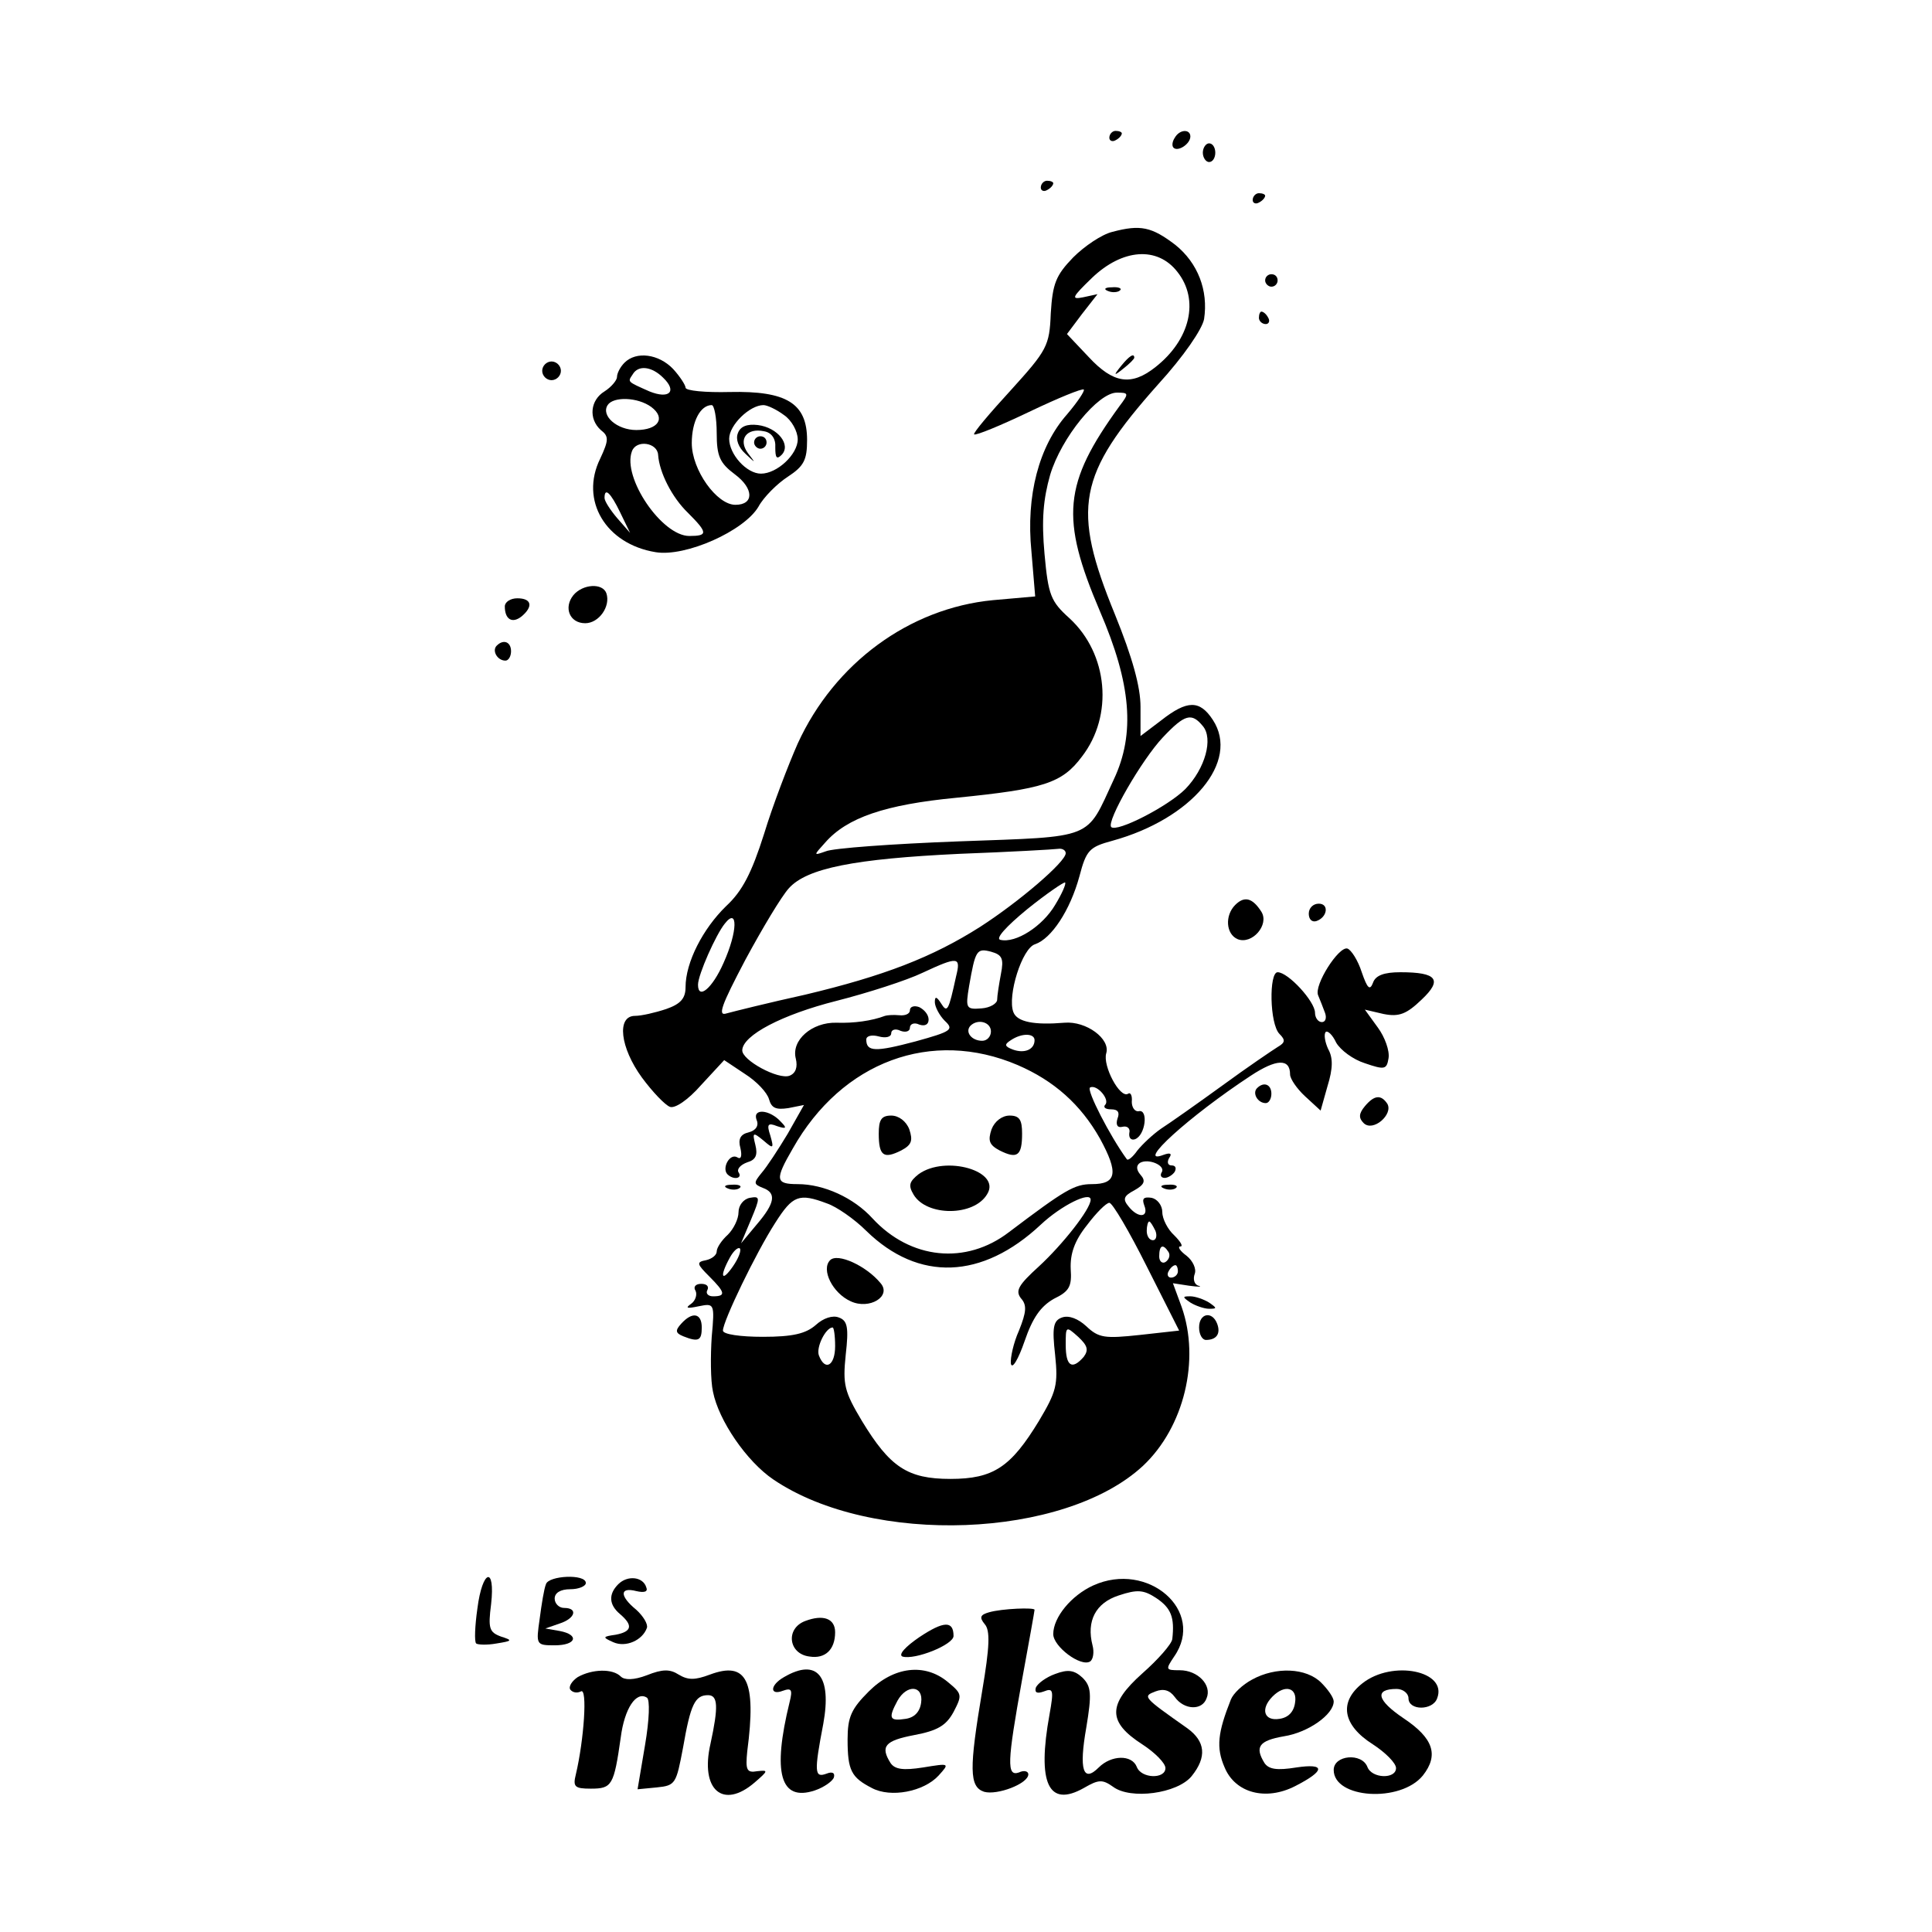 <?xml version="1.0" standalone="no"?>
<!DOCTYPE svg PUBLIC "-//W3C//DTD SVG 20010904//EN"
 "http://www.w3.org/TR/2001/REC-SVG-20010904/DTD/svg10.dtd">
<svg version="1.0" xmlns="http://www.w3.org/2000/svg"
 width="310pt" height="310pt" viewBox="0 0 310 310"
 preserveAspectRatio="xMidYMid meet">
<g transform="translate(0,310) scale(0.1,-0.1)"
fill="#000000" stroke="none">
<path d="M1780 2879 c0 -5 5 -7 10 -4 6 3 10 8 10 11 0 2 -4 4 -10 4 -5 0 -10
-5 -10 -11z"/>
<path d="M1885 2879 c-4 -6 -5 -13 -2 -16 7 -7 27 6 27 18 0 12 -17 12 -25 -2z"/>
<path d="M1930 2855 c0 -8 5 -15 10 -15 6 0 10 7 10 15 0 8 -4 15 -10 15 -5 0
-10 -7 -10 -15z"/>
<path d="M1670 2799 c0 -5 5 -7 10 -4 6 3 10 8 10 11 0 2 -4 4 -10 4 -5 0 -10
-5 -10 -11z"/>
<path d="M2010 2779 c0 -5 5 -7 10 -4 6 3 10 8 10 11 0 2 -4 4 -10 4 -5 0 -10
-5 -10 -11z"/>
<path d="M1785 2728 c-17 -4 -45 -23 -63 -41 -28 -29 -33 -42 -36 -90 -2 -52
-6 -59 -64 -123 -34 -37 -61 -69 -59 -71 3 -2 42 14 88 36 46 22 85 38 88 36
2 -2 -10 -20 -27 -40 -45 -51 -66 -130 -57 -220 l6 -72 -68 -6 c-134 -13 -254
-101 -313 -230 -15 -34 -40 -99 -54 -145 -20 -63 -35 -92 -61 -116 -37 -36
-65 -90 -65 -130 0 -18 -8 -27 -31 -35 -18 -6 -40 -11 -50 -11 -30 0 -24 -51
11 -99 17 -23 37 -44 45 -47 8 -3 29 11 50 35 l37 40 33 -22 c19 -12 36 -30
39 -41 4 -14 11 -17 31 -14 l25 5 -26 -46 c-15 -25 -34 -54 -42 -63 -13 -16
-13 -18 2 -24 22 -8 20 -24 -10 -59 l-25 -30 16 38 c15 36 15 38 -2 35 -10 -2
-18 -12 -18 -23 0 -11 -8 -27 -17 -36 -10 -9 -18 -21 -18 -27 0 -6 -8 -12 -17
-14 -16 -3 -15 -6 5 -26 26 -26 27 -32 6 -32 -8 0 -12 5 -9 10 3 6 -1 10 -10
10 -9 0 -13 -5 -9 -11 3 -6 0 -16 -7 -21 -10 -7 -7 -8 12 -4 25 5 26 5 21 -49
-2 -30 -2 -70 2 -88 9 -46 54 -112 97 -141 158 -107 467 -95 593 22 66 62 92
170 62 255 l-14 38 26 -4 c15 -2 22 -2 15 0 -7 2 -9 11 -6 19 3 8 -3 21 -13
29 -11 8 -15 15 -10 15 5 0 0 8 -10 18 -10 9 -19 26 -19 37 0 11 -8 21 -17 23
-13 2 -16 -1 -12 -12 8 -20 -10 -21 -25 -2 -10 12 -8 17 9 26 16 9 19 15 10
25 -7 8 -7 15 -1 19 13 8 42 -4 35 -15 -3 -5 -1 -9 5 -9 5 0 13 5 16 10 3 6 1
10 -5 10 -6 0 -8 5 -4 12 5 7 2 9 -9 5 -47 -18 41 62 140 127 41 27 63 28 63
2 0 -7 11 -23 24 -35 l25 -23 11 39 c9 29 9 46 1 60 -5 11 -7 23 -4 27 3 3 11
-4 17 -17 7 -12 27 -27 46 -33 32 -11 35 -10 38 8 2 12 -6 34 -17 49 l-21 29
30 -7 c25 -5 37 0 61 23 34 32 25 44 -34 44 -26 0 -40 -5 -44 -17 -5 -13 -9
-9 -18 17 -6 19 -17 36 -23 38 -14 4 -54 -59 -47 -75 3 -7 8 -20 11 -28 3 -8
1 -15 -5 -15 -6 0 -11 7 -11 15 0 18 -43 65 -60 65 -14 0 -13 -83 3 -99 10
-10 9 -14 -3 -21 -8 -5 -48 -32 -89 -62 -40 -29 -84 -60 -98 -69 -13 -9 -30
-25 -38 -35 -7 -10 -15 -17 -17 -14 -27 37 -65 111 -59 115 11 6 33 -20 24
-28 -3 -4 1 -7 10 -7 11 0 14 -5 10 -15 -3 -10 0 -15 8 -13 8 2 13 -3 11 -10
-1 -8 3 -12 9 -10 17 6 22 49 6 45 -6 -1 -11 6 -11 15 1 10 -2 16 -6 13 -13
-8 -41 45 -35 65 7 23 -32 52 -67 49 -48 -4 -76 1 -82 17 -10 26 14 103 35
109 26 9 56 54 71 109 11 42 16 47 53 57 127 35 205 127 161 194 -21 32 -41
32 -83 -1 l-33 -25 0 47 c0 32 -13 79 -41 148 -70 171 -60 224 69 369 42 46
71 89 74 105 7 46 -10 90 -46 119 -38 29 -56 33 -101 21z m104 -64 c36 -45 21
-109 -35 -153 -39 -31 -68 -26 -107 16 l-35 37 24 32 25 32 -23 -5 c-20 -4
-18 0 14 31 49 47 105 51 137 10z m-93 -216 c-90 -124 -95 -179 -31 -329 50
-116 57 -196 22 -270 -45 -97 -29 -91 -248 -99 -107 -4 -203 -11 -214 -16 -20
-7 -20 -7 -1 14 35 40 96 61 211 72 139 14 169 23 201 66 51 66 42 165 -20
222 -30 27 -34 37 -40 103 -5 55 -2 88 9 127 18 60 77 132 107 132 19 0 20 -1
4 -22z m134 -513 c17 -20 4 -68 -28 -101 -28 -28 -110 -70 -119 -61 -8 9 49
108 83 144 35 37 46 40 64 18z m-220 -204 c0 -14 -75 -78 -137 -118 -77 -49
-155 -79 -281 -109 -59 -13 -115 -27 -126 -30 -15 -5 -9 12 30 86 27 50 58
102 70 115 29 32 105 47 274 55 80 3 151 7 158 8 6 1 12 -2 12 -7z m-17 -83
c-20 -34 -63 -62 -88 -56 -8 2 9 21 43 49 31 25 59 44 61 43 2 -2 -5 -18 -16
-36z m-532 -93 c-18 -41 -41 -60 -41 -35 0 16 29 81 43 98 21 27 21 -12 -2
-63z m445 -18 c-3 -16 -6 -35 -6 -41 0 -6 -11 -13 -25 -14 -25 -2 -26 0 -20
36 10 57 12 61 35 55 18 -5 21 -11 16 -36z m-72 -4 c-12 -55 -14 -59 -24 -43
-7 11 -10 12 -10 2 0 -7 7 -21 16 -30 15 -14 11 -17 -47 -33 -64 -17 -79 -17
-79 3 0 6 9 8 20 5 11 -3 20 -1 20 5 0 6 7 8 15 4 8 -3 15 -1 15 5 0 6 7 9 15
5 9 -3 15 0 15 8 0 8 -7 16 -15 20 -8 3 -15 1 -15 -5 0 -6 -8 -9 -17 -8 -10 1
-20 0 -23 -1 -21 -8 -50 -12 -78 -11 -39 1 -73 -28 -65 -58 3 -13 0 -23 -10
-27 -18 -7 -77 25 -76 41 1 24 64 57 151 79 51 13 113 33 138 45 58 27 62 26
54 -6z m56 -88 c0 -8 -6 -15 -14 -15 -17 0 -28 14 -19 24 12 12 33 6 33 -9z
m70 -14 c0 -15 -16 -22 -35 -15 -13 5 -14 8 -3 15 18 12 38 11 38 0z m-27 -40
c58 -25 101 -63 132 -118 30 -55 27 -73 -13 -73 -28 0 -43 -9 -133 -77 -69
-53 -158 -44 -219 22 -30 33 -78 55 -120 55 -36 0 -37 7 -8 57 79 140 223 193
361 134z m-306 -222 c15 -5 44 -25 63 -44 84 -82 186 -78 280 10 33 31 80 54
80 40 0 -15 -45 -72 -83 -107 -33 -30 -38 -39 -29 -51 10 -11 9 -22 -3 -52 -9
-20 -14 -44 -13 -53 2 -10 12 7 22 36 13 38 26 56 47 68 25 12 29 20 27 48 -1
24 6 45 26 70 15 20 31 36 36 36 5 0 32 -46 60 -102 l52 -103 -63 -7 c-56 -6
-66 -5 -86 14 -13 12 -28 18 -39 14 -14 -5 -16 -16 -11 -60 5 -48 2 -59 -26
-106 -45 -74 -73 -93 -142 -93 -69 0 -97 19 -142 93 -28 47 -31 58 -26 106 5
44 3 55 -11 60 -10 4 -25 -1 -37 -12 -16 -14 -37 -19 -85 -19 -36 0 -64 4 -64
10 0 15 53 125 84 173 28 44 38 48 83 31z m527 -44 c3 -8 1 -15 -4 -15 -6 0
-10 7 -10 15 0 8 2 15 4 15 2 0 6 -7 10 -15z m-678 -57 c-18 -26 -22 -17 -5
14 6 11 13 17 16 15 3 -3 -2 -16 -11 -29z m699 23 c3 -5 1 -12 -5 -16 -5 -3
-10 1 -10 9 0 18 6 21 15 7z m15 -31 c0 -5 -5 -10 -11 -10 -5 0 -7 5 -4 10 3
6 8 10 11 10 2 0 4 -4 4 -10z m-550 -120 c0 -31 -16 -41 -26 -15 -5 13 11 45
22 45 2 0 4 -13 4 -30z m399 -17 c-19 -22 -29 -15 -29 19 0 30 0 31 20 13 15
-14 17 -21 9 -32z"/>
<path d="M1778 2633 c7 -3 16 -2 19 1 4 3 -2 6 -13 5 -11 0 -14 -3 -6 -6z"/>
<path d="M1799 2513 c-13 -16 -12 -17 4 -4 9 7 17 15 17 17 0 8 -8 3 -21 -13z"/>
<path d="M1410 1281 c0 -36 8 -41 36 -27 17 9 19 16 13 34 -5 13 -17 22 -29
22 -16 0 -20 -7 -20 -29z"/>
<path d="M1591 1288 c-6 -18 -4 -25 13 -34 28 -14 36 -9 36 27 0 22 -4 29 -20
29 -12 0 -24 -9 -29 -22z"/>
<path d="M1474 1216 c-15 -12 -17 -18 -8 -33 21 -35 97 -35 118 1 23 37 -67
63 -110 32z"/>
<path d="M1332 1078 c-15 -15 4 -53 33 -66 30 -14 66 8 48 29 -23 28 -69 49
-81 37z"/>
<path d="M2030 2650 c0 -5 5 -10 10 -10 6 0 10 5 10 10 0 6 -4 10 -10 10 -5 0
-10 -4 -10 -10z"/>
<path d="M2020 2590 c0 -5 5 -10 11 -10 5 0 7 5 4 10 -3 6 -8 10 -11 10 -2 0
-4 -4 -4 -10z"/>
<path d="M1002 2518 c-7 -7 -12 -17 -12 -23 0 -5 -9 -16 -20 -23 -23 -14 -26
-44 -6 -62 13 -10 13 -16 -1 -46 -33 -67 9 -137 89 -150 48 -8 142 34 165 73
8 15 30 37 47 48 26 17 31 27 31 59 0 59 -33 79 -124 77 -39 -1 -71 2 -71 7 0
4 -9 18 -20 30 -23 24 -59 29 -78 10z m62 -24 c23 -22 10 -35 -22 -22 -36 16
-35 15 -27 27 9 16 31 13 49 -5z m-19 -47 c24 -18 11 -37 -24 -37 -31 0 -57
23 -46 40 9 14 48 13 70 -3z m105 -42 c0 -37 5 -48 29 -66 31 -23 31 -49 1
-49 -30 0 -70 56 -70 99 0 35 14 61 32 61 4 0 8 -20 8 -45z m108 29 c12 -8 22
-26 22 -39 0 -24 -33 -55 -59 -55 -23 0 -51 31 -51 56 0 22 33 54 55 54 6 0
21 -7 33 -16z m-202 -64 c2 -28 22 -68 48 -93 32 -32 32 -37 2 -37 -44 0 -108
94 -92 136 7 19 41 14 42 -6z m-61 -92 l16 -33 -21 24 c-11 13 -20 27 -20 32
0 18 10 8 25 -23z"/>
<path d="M1184 2405 c-4 -10 1 -23 12 -33 17 -16 17 -16 4 1 -16 22 -2 41 26
35 12 -2 19 -12 18 -26 0 -16 2 -20 10 -12 16 16 -6 44 -38 48 -17 2 -28 -2
-32 -13z"/>
<path d="M1210 2390 c0 -5 5 -10 10 -10 6 0 10 5 10 10 0 6 -4 10 -10 10 -5 0
-10 -4 -10 -10z"/>
<path d="M870 2505 c0 -8 7 -15 15 -15 8 0 15 7 15 15 0 8 -7 15 -15 15 -8 0
-15 -7 -15 -15z"/>
<path d="M920 2145 c-16 -20 -6 -45 19 -45 22 0 41 27 34 48 -6 17 -38 15 -53
-3z"/>
<path d="M810 2127 c0 -21 12 -28 27 -16 19 16 16 29 -7 29 -11 0 -20 -6 -20
-13z"/>
<path d="M797 2064 c-8 -8 1 -24 14 -24 5 0 9 7 9 15 0 15 -12 20 -23 9z"/>
<path d="M1982 1648 c-17 -17 -15 -47 4 -55 23 -9 51 23 38 44 -14 22 -27 26
-42 11z"/>
<path d="M2100 1634 c0 -9 5 -14 12 -12 18 6 21 28 4 28 -9 0 -16 -7 -16 -16z"/>
<path d="M2017 1354 c-8 -8 1 -24 14 -24 5 0 9 7 9 15 0 15 -12 20 -23 9z"/>
<path d="M2190 1325 c-10 -12 -10 -19 -2 -27 15 -15 48 14 38 31 -10 15 -21
14 -36 -4z"/>
<path d="M1214 1303 c4 -9 -1 -17 -13 -20 -13 -3 -17 -11 -13 -25 3 -13 1 -19
-5 -15 -12 7 -25 -17 -16 -27 10 -10 25 -7 18 3 -3 5 3 12 14 16 14 4 17 12
13 28 -5 20 -4 21 13 7 16 -14 17 -13 11 8 -6 18 -4 21 11 15 15 -5 16 -3 6 7
-18 20 -46 22 -39 3z"/>
<path d="M1168 1193 c7 -3 16 -2 19 1 4 3 -2 6 -13 5 -11 0 -14 -3 -6 -6z"/>
<path d="M1868 1193 c7 -3 16 -2 19 1 4 3 -2 6 -13 5 -11 0 -14 -3 -6 -6z"/>
<path d="M1910 1010 c8 -5 22 -10 30 -10 13 0 13 1 0 10 -8 5 -22 10 -30 10
-13 0 -13 -1 0 -10z"/>
<path d="M1093 976 c-10 -11 -9 -15 3 -20 25 -10 30 -7 30 14 0 23 -15 26 -33
6z"/>
<path d="M1924 970 c0 -11 5 -20 11 -20 17 0 24 10 18 26 -8 21 -29 17 -29 -6z"/>
<path d="M766 519 c-4 -28 -5 -53 -2 -56 2 -2 17 -3 33 0 25 4 26 5 7 11 -19
7 -21 13 -16 52 7 62 -14 56 -22 -7z"/>
<path d="M876 558 c-3 -7 -7 -32 -10 -55 -6 -42 -6 -43 24 -43 35 0 40 17 8
23 l-23 4 23 8 c25 8 30 25 7 25 -8 0 -15 7 -15 15 0 9 9 15 25 15 14 0 25 5
25 10 0 15 -60 12 -64 -2z"/>
<path d="M992 558 c-16 -16 -15 -33 3 -48 21 -18 19 -28 -7 -33 -21 -3 -22 -4
-4 -12 20 -9 47 3 54 23 2 6 -6 19 -17 29 -27 22 -27 37 0 30 13 -3 19 -1 16
6 -5 17 -30 20 -45 5z"/>
<path d="M1754 556 c-35 -16 -64 -51 -64 -78 0 -20 44 -53 59 -44 5 3 7 15 4
26 -10 39 5 68 42 80 30 10 40 9 60 -4 24 -16 30 -31 26 -66 -1 -8 -23 -33
-48 -55 -56 -50 -56 -78 0 -114 20 -13 37 -30 37 -38 0 -18 -39 -17 -46 2 -8
20 -41 19 -61 -1 -25 -25 -32 -4 -20 64 9 54 8 66 -6 80 -13 12 -23 14 -44 6
-14 -5 -28 -15 -31 -22 -2 -8 2 -10 13 -6 15 6 16 2 9 -37 -20 -110 -2 -150
55 -118 24 14 30 14 47 2 28 -21 103 -11 126 17 25 31 22 56 -7 77 -71 50 -72
51 -51 59 13 5 23 2 31 -9 15 -21 44 -22 51 -2 9 21 -14 45 -43 45 -23 0 -23
1 -9 22 51 73 -42 154 -130 114z"/>
<path d="M1587 513 c-14 -4 -16 -8 -7 -19 9 -10 8 -36 -4 -107 -21 -125 -21
-154 3 -162 21 -6 71 13 71 28 0 5 -7 7 -15 3 -20 -7 -19 16 5 149 11 60 20
110 20 112 0 4 -52 2 -73 -4z"/>
<path d="M1292 499 c-32 -12 -27 -53 7 -57 25 -4 41 11 41 39 0 22 -19 29 -48
18z"/>
<path d="M1475 473 c-22 -15 -34 -28 -27 -31 20 -6 82 19 82 33 0 25 -16 24
-55 -2z"/>
<path d="M927 409 c-9 -6 -15 -15 -12 -20 4 -5 11 -6 17 -3 11 7 5 -78 -8
-133 -5 -20 -2 -23 24 -23 34 0 37 5 48 82 6 47 25 75 42 64 5 -3 4 -35 -3
-76 l-12 -71 31 3 c30 3 31 6 42 64 12 69 19 84 40 84 16 0 17 -18 4 -78 -17
-74 20 -106 71 -62 22 19 22 20 4 18 -17 -3 -19 2 -16 32 15 114 -1 145 -60
123 -24 -9 -35 -9 -50 0 -14 9 -26 9 -51 -1 -21 -8 -36 -8 -42 -2 -13 13 -46
12 -69 -1z"/>
<path d="M1258 409 c-23 -13 -23 -30 -2 -22 14 5 16 2 11 -18 -28 -114 -15
-160 40 -142 15 5 29 15 31 21 2 7 -2 10 -12 6 -19 -7 -20 2 -5 80 14 77 -10
106 -63 75z"/>
<path d="M1394 386 c-28 -28 -34 -41 -34 -77 0 -50 6 -61 39 -78 30 -16 83 -6
107 20 18 20 18 20 -25 13 -32 -5 -45 -3 -52 7 -17 27 -9 36 38 45 37 7 51 15
63 37 14 27 14 29 -9 48 -37 31 -87 25 -127 -15z m84 -18 c-2 -15 -11 -24 -25
-26 -26 -4 -28 1 -13 29 15 27 42 25 38 -3z"/>
<path d="M2009 405 c-15 -8 -30 -22 -34 -32 -21 -53 -24 -77 -10 -109 17 -41
66 -54 113 -30 49 25 49 37 2 30 -31 -5 -44 -3 -51 7 -16 26 -9 36 31 43 39 6
80 35 80 56 0 6 -9 19 -20 30 -24 24 -73 26 -111 5z m69 -37 c-2 -15 -11 -24
-25 -26 -25 -4 -31 16 -11 36 20 20 40 14 36 -10z"/>
<path d="M2186 399 c-38 -30 -32 -67 17 -98 20 -13 37 -30 37 -38 0 -18 -39
-17 -46 2 -9 23 -54 19 -54 -5 0 -46 107 -53 143 -9 26 33 17 60 -31 92 -43
29 -47 47 -11 47 10 0 19 -7 19 -15 0 -20 39 -20 46 0 17 44 -72 62 -120 24z"/>
</g>
</svg>
